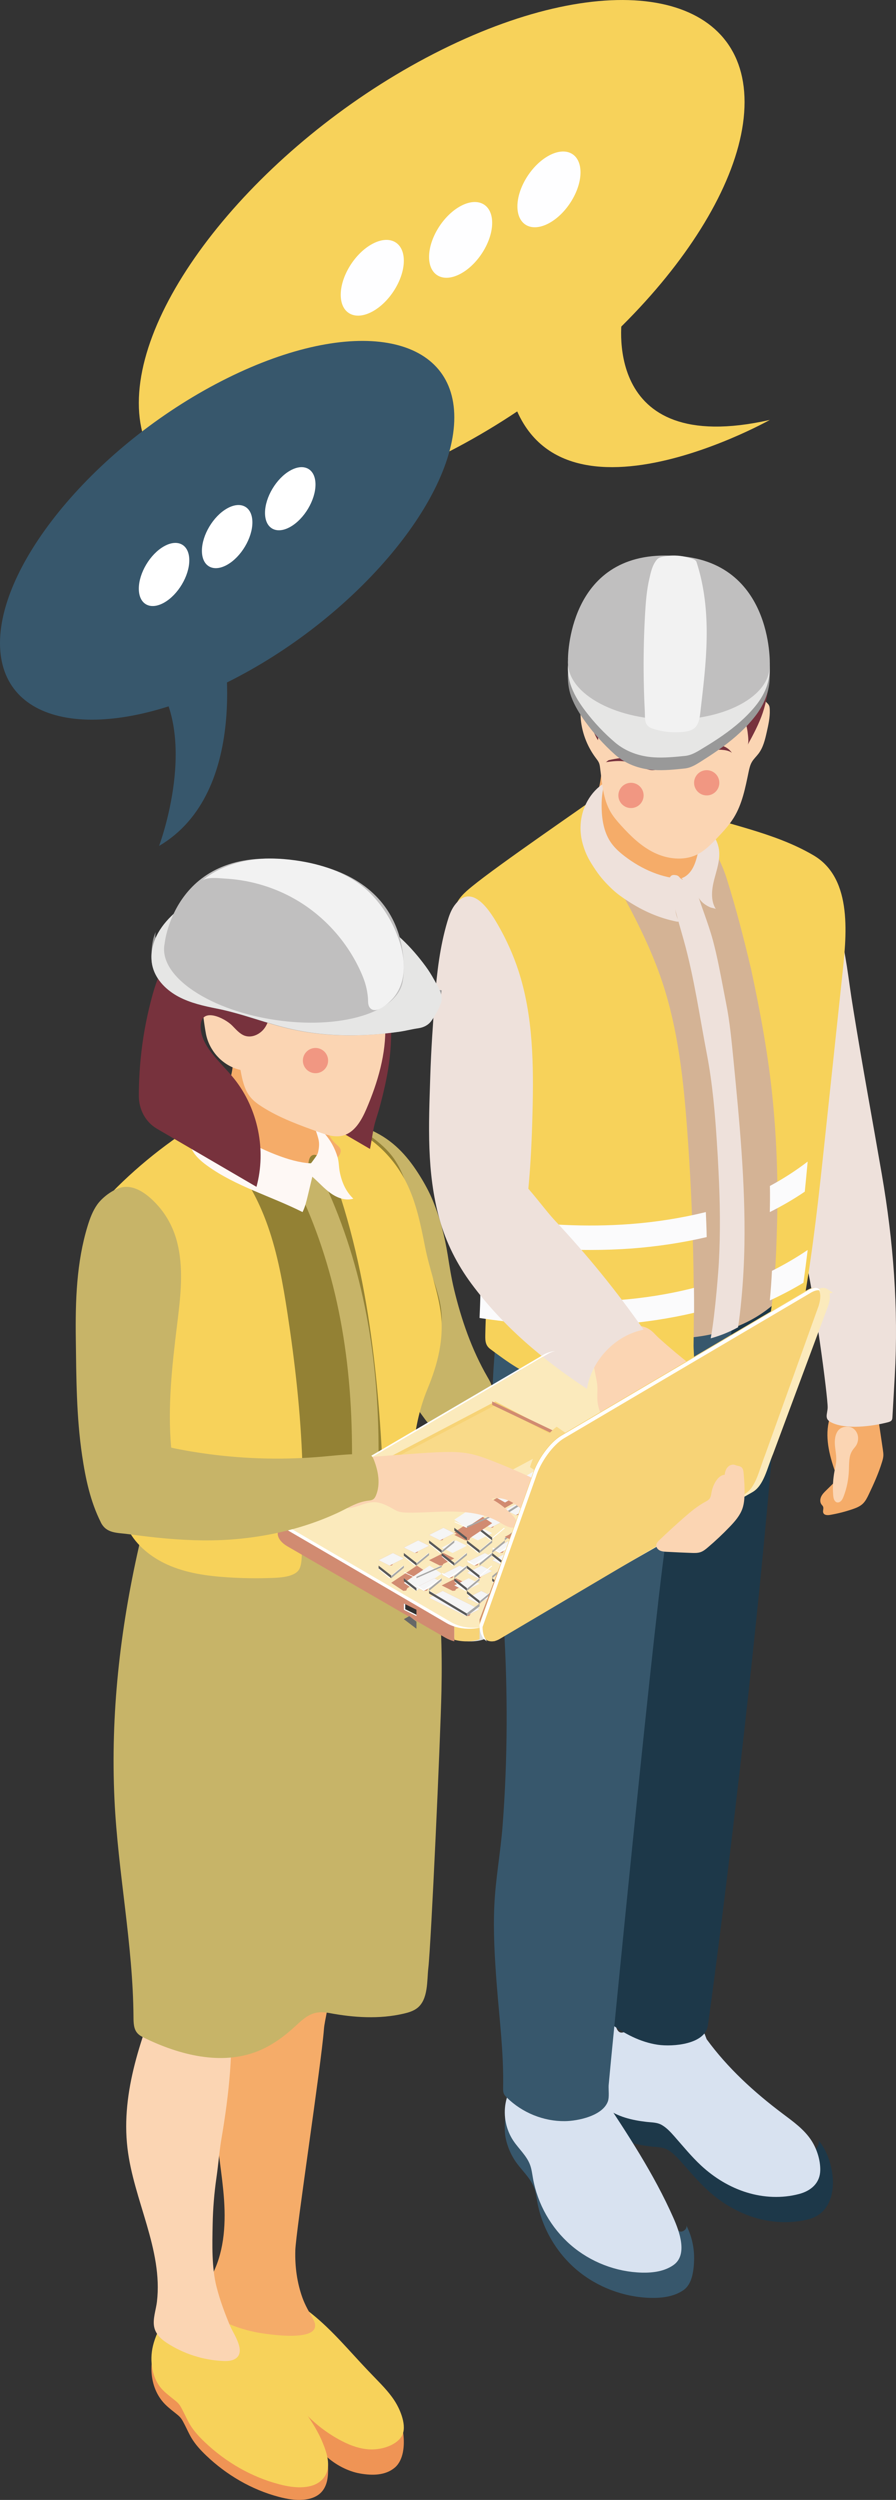 <?xml version="1.0" encoding="UTF-8"?>
<svg id="b" data-name="レイヤー_2" xmlns="http://www.w3.org/2000/svg" viewBox="0 0 71 198">
  <rect x="0" y="0" width="71" height="198" fill="#333333" stroke="none"/>
  <defs>
    <style>
      .d {
        fill: #f5ac69;
      }

      .e {
        fill: #938134;
      }

      .f {
        fill: #e6e6e5;
      }

      .g {
        fill: #f7d376;
      }

      .h {
        fill: #fbeabc;
      }

      .i {
        fill: #c7b468;
      }

      .j {
        fill: #fff;
      }

      .k {
        fill: #77323d;
      }

      .l {
        fill: #303030;
      }

      .m {
        fill: #dcdedd;
      }

      .n {
        fill: #f7d25a;
      }

      .o {
        fill: #fafafb;
      }

      .p {
        fill: #d4b395;
      }

      .q {
        fill: #d18b71;
      }

      .r {
        fill: #f2f2f2;
      }

      .s {
        fill: #c0bfbf;
      }

      .t {
        fill: #1d3849;
      }

      .u {
        fill: #eee1db;
      }

      .v {
        fill: #595959;
      }

      .w {
        fill: #666767;
      }

      .x {
        fill: #999;
      }

      .y {
        fill: #fefeff;
      }

      .z {
        fill: #fef8f5;
      }

      .aa {
        fill: #ef9455;
      }

      .ab {
        fill: #f5f5f5;
      }

      .ac {
        fill: #fbfbfc;
      }

      .ad {
        fill: #d8e2f0;
      }

      .ae {
        fill: #fbd5b3;
      }

      .af {
        fill: #a7a7a6;
      }

      .ag {
        fill: #37576c;
      }

      .ah {
        fill: #f9da89;
      }

      .ai {
        fill: #f19782;
      }
    </style>
  </defs>
  <g id="c" data-name="レイヤー_5">
    <g>
      <g>
        <path class="d" d="M69.961,114.834c.023.154.046.31.037.466-.009.165-.054.326-.102.484-.27.886-.651,1.729-1.047,2.561-.128.269-.262.543-.472.746-.232.224-.537.343-.837.445-.579.196-1.172.346-1.773.449-.199.034-.462.027-.532-.173-.053-.152.049-.332-.012-.481-.029-.07-.088-.12-.132-.18-.124-.171-.111-.418-.022-.612.089-.193.241-.345.39-.491.22-.216.44-.433.66-.649.086-.085.177-.178.196-.301.015-.098-.019-.196-.052-.289-.481-1.337-.9-2.786-.594-4.179.108-.493.305-.959.5-1.422.088.309.446.425.752.438.529.023,1.063-.117,1.521-.397.233-.143.502-.327.749-.213.121.056.205.176.263.301.122.26.113.517.123.797.009.25.06.499.096.746.096.651.193,1.303.289,1.955Z"/>
        <path class="u" d="M60,93.439c.581-4.065,1.008-8.158,1.004-12.26-.003-2.928-.227-5.89.323-8.789.268-1.415.624-2.666-.031-4.053-.05-.106-.091-.259.015-.317.042-.023.093-.021.141-.016.236.02.469.063.7.113.742.161,1.476.403,2.105.811,1.046.678,1.309,1.623,1.693,2.697.402,1.125.666,2.29.901,3.455.2.991.34,1.991.479,2.991.09.645.191,1.288.295,1.931.701,4.351,1.506,8.686,2.255,13.029.909,5.275,1.326,10.595,1.022,15.956-.062,1.084-.123,2.168-.185,3.253-.005.084-.011.172-.059.242-.066.097-.191.136-.308.167-1.207.313-3.383.617-4.538-.023-.504-.279-.241-.644-.228-1.143.022-.819-1.06-9.031-1.863-12.236-.439-1.753-.943-3.494-1.385-5.246-.8-.088-1.589-.271-2.335-.56Z"/>
        <g>
          <path class="t" d="M48.07,163.363c.116.002.228-.079.301-.174.083-.108.137-.238.228-.34.243-.273.51-.183.781-.077.312.123.406.112.761-.035.459-.19.952-.313,1.435-.428.829-.197,1.679-.358,2.528-.296.85.063,1.709.372,2.286.994l.163.422c1.707,2.293,3.868,4.224,6.176,5.925.261.192.525.382.782.58.168.129.479.504.684.541.337.06.881-.713.623-1.006,1.45,1.645,1.948,5.6-.74,6.297-1.393.361-2.886.293-4.263-.123-1.377-.416-2.64-1.173-3.702-2.136-.798-.723-1.484-1.558-2.205-2.357-.292-.323-.601-.651-.982-.873-.393-.229-.801-.208-1.245-.258-.904-.102-1.823-.277-2.641-.69-.526-.266-1.317-.727-1.621-1.257-.409-.714-.452-1.76-.401-2.557.03-.466.113-.929.248-1.377.077-.256.53-.941.495-1.166.026.162.099.346.26.383.017.004.033.006.05.006Z"/>
          <path class="ad" d="M47.708,161.721c.307-.654.683-1.249,1.066-1.721,0,.234.002.478.103.689.224.468.529.279.876.133.447-.189.927-.311,1.397-.425.807-.196,1.634-.356,2.461-.294.827.062,1.664.37,2.225.988l.159.419c1.662,2.279,3.765,4.198,6.012,5.888.843.634,1.729,1.26,2.301,2.152.426.665.702,1.534.691,2.328-.015,1.031-.74,1.642-1.679,1.89-1.356.359-2.809.292-4.15-.122-1.341-.413-2.57-1.165-3.604-2.122-.777-.719-1.445-1.548-2.147-2.341-.284-.321-.585-.647-.956-.867-.383-.228-.78-.207-1.212-.256-1.142-.132-2.315-.394-3.227-1.101-.256-.199-.491-.435-.643-.724-.694-1.318-.355-3.059.326-4.512Z"/>
        </g>
        <path class="t" d="M50.55,125.397c.604-5.178,1.208-10.356,1.812-15.534.26-2.23.454-4.729,1.459-6.77.862-1.751,2.445-2.104,4.126-2.736,1.451-.546,2.737-1.456,4.006-2.356.114,2.559.002,5.131-.128,7.687-.179,3.529-.448,7.052-.749,10.572-.342,4.011-.732,8.017-1.147,12.021-.416,4.014-.858,8.024-1.321,12.032-.408,3.537-.832,7.073-1.272,10.606-.322,2.583-.651,5.164-1,7.743-.079.582-.161,1.164-.241,1.747-.208,1.513-2.783,1.712-3.964,1.54-1.401-.204-2.695-.894-3.838-1.741-.096-.071-.196-.15-.234-.264-.16-.479.044-1.254.091-1.742.07-.718.986-14.25,1.082-16.625.1-2.48-.603-5.119.035-7.497.749-2.793.947-5.816,1.282-8.683Z"/>
        <g>
          <path class="ag" d="M54.957,179.636c-.072.667-.266,1.382-.802,1.75-.741.509-1.688.632-2.591.611-2.139-.051-4.253-.853-5.876-2.23-1.623-1.377-2.745-3.319-3.119-5.4-.065-.363-.109-.734-.24-1.08-.33-.872-1.102-1.48-1.586-2.26-.299-.482-.519-1.013-.648-1.564-.127-.541-.095-1.019-.08-1.559.029-1.021.335-2.034.879-2.903-.03.044.092.386.115.443.037.095.075.141.154.204.225.179.521.323.796.405.266.08.397.141.549.362.154.225.381.427.588.604.427.366.922.657,1.456.846.618.219,1.285.301,1.939.247.457-.038,1.413-.13,1.708-.532.376.557.752,1.113,1.125,1.672.933,1.396,1.848,2.804,2.699,4.25.425.722.833,1.453,1.22,2.195.146.281.298.836.574,1.012.253.16.7-.2.559-.474.44.85.651,1.812.624,2.765-.006.197-.016.414-.041.637Z"/>
          <path class="ad" d="M53.979,177.666c.077.684-.047,1.334-.615,1.732-.712.499-1.622.62-2.489.599-2.056-.05-4.086-.836-5.646-2.186-1.56-1.35-2.638-3.253-2.997-5.293-.063-.356-.105-.72-.231-1.059-.272-.731-.894-1.263-1.326-1.911-.576-.866-.799-1.962-.609-2.986.19-1.024.792-1.965,1.639-2.563.505.987,1.392,1.77,2.43,2.145.594.215,1.234.295,1.863.242.44-.037,1.358-.127,1.641-.522,2.086,3.151,4.183,6.32,5.715,9.779.239.539.544,1.3.625,2.022Z"/>
        </g>
        <path class="ag" d="M39.008,112.996c-.07-4.731.325-9.523,1.826-13.996,1.017,2.083,2.859,3.725,5.009,4.464,2.15.739,4.582.566,6.613-.47.92-.47,1.824-.688,2.611-1.399.826-.747,1.552-1.615,2.151-2.563.9,2.313.859,4.891.678,7.375-.225,3.08-.682,6.252-2.282,8.866-1.232,2.011-2.221,3.546-2.707,5.906-.763,3.705-4.661,43.574-4.679,43.996-.015.357.062.935-.061,1.266-.427,1.15-2.389,1.547-3.407,1.558-1.69.019-3.378-.666-4.6-1.867-.092-.09-.183-.186-.235-.306-.064-.146-.061-.313-.058-.473.057-2.721-.29-5.407-.5-8.118-.162-2.1-.292-4.208-.196-6.312.096-2.114.493-4.203.655-6.316.407-5.307.417-10.645.094-15.956-.316-5.203-.833-10.43-.91-15.655Z"/>
        <path class="p" d="M37.412,73.391c2.186,5.205,2.186,10.992,2.481,16.61.181,3.429.485,6.839.903,10.24.086.676.19,1.39.599,1.935.39.507.988.808,1.568,1.071,2.823,1.306,5.788,2.405,8.877,2.687,1.663.15,3.383.047,4.999-.366.817-.207,1.606-.489,2.357-.864.532-.263,1.036-.573,1.511-.921.779-.573,1.483-1.287,1.872-2.161.2-.47.314-.968.409-1.466.903-4.472,1.302-9.01,1.701-13.547.418-4.688.827-9.376,1.245-14.073.114-1.268.181-2.687-.646-3.664-.523-.62-1.312-.939-2.062-1.24-2.214-.874-4.457-1.7-6.634-2.649-1.986-.874-4.229-1.287-6.32-1.86-.276-.075-.561-.15-.846-.113-.285.047-.532.207-.779.357-3.64,2.302-7.223,4.688-10.758,7.159-.266.188-.532.385-.703.658-.399.667-.067,1.503.228,2.208Z"/>
        <path class="n" d="M59.517,76.758c.747,3.471,1.387,6.936,1.727,10.472.302,3.146.415,6.308.337,9.467-.075,3.059-.202,6.212-.866,9.207-.007.033-.01.075.02.09.017.009.037.004.056-0,1.317-.332,2.632-1.365,2.872-2.714.772-4.325,1.237-8.695,1.701-13.062.455-4.279.91-8.558,1.365-12.837.331-3.116.917-7.766-2.26-9.634-3.215-1.891-7.009-2.443-10.471-3.748,1.627,1.736,2.895,3.382,3.601,5.629.738,2.35,1.352,4.734,1.916,7.129Z"/>
        <path class="ac" d="M61,96c.959-.48,1.886-1.016,2.772-1.619.081-.791.154-1.581.228-2.381-.943.725-1.943,1.365-2.992,1.93.016.696.008,1.384-.008,2.07Z"/>
        <path class="ac" d="M61,103c.919-.424,1.809-.889,2.663-1.406.122-.858.234-1.726.338-2.594-.9.61-1.847,1.158-2.831,1.654-.037.775-.094,1.561-.169,2.346Z"/>
        <path class="u" d="M53.005,68.945c.079,1.896.673,3.716,1.18,5.536.83,2.982,1.25,6.012,1.835,9.042.437,2.287.638,4.621.786,6.956.052.762.096,1.534.131,2.306.122,2.401.157,4.802.026,7.203-.009.276-.28,4.078-.647,6.012.752-.21,1.477-.496,2.167-.877.114-.715.192-1.439.262-2.163.14-1.458.218-2.916.245-4.383.079-4.878-.393-9.738-.865-14.588-.157-1.553-.288-3.04-.594-4.564-.262-1.324-.498-2.677-.804-4.002-.079-.333-.157-.657-.245-.981-.402-1.467-1.005-2.868-1.424-4.326-.157-.572-.21-1.286-.62-1.706-.323-.333-1.119-.686-1.363-.086-.087.191-.079.41-.07.619Z"/>
        <path class="n" d="M38.569,101.926c-.01-1.604.013-3.208.04-4.812.054-3.204.127-6.411-.012-9.614-.058-1.343-.154-2.685-.303-4.021-.353-3.161-1.006-6.288-1.949-9.325-.205-.661-.451-1.529-.298-2.22.16-.723.797-1.268,1.341-1.713,2.123-1.74,8.945-6.393,10.061-7.22-.171.172-.236.912-.319,1.168-.141.432-.089.771-.01,1.228.092.531.197,1.064.331,1.586.299,1.159.899,2.075,1.472,3.113,1.361,2.465,2.658,4.984,3.551,7.664,1.264,3.795,1.691,7.815,1.985,11.806.239,3.238.395,6.483.469,9.729.037,1.623.054,3.247.05,4.871-.002.812-.009,1.624-.021,2.435-.006.4.185,1.917-.194,2.094-.021.009-.041.018-.062.026-3.61,1.456-7.701,1.677-11.445.618-1.705-.482-3.012-1.453-4.411-2.496-.434-.324-.395-.757-.387-1.247.02-1.23.111-2.444.111-3.67Z"/>
        <path class="ac" d="M39,98.398c2.697.398,5.287.602,7.779.602,1.11,0,2.2-.039,3.281-.117,2.035-.155,4.021-.456,5.939-.903-.01-.66-.039-1.32-.068-1.981-1.938.476-3.953.796-6.017.951-3.418.252-7.02.087-10.885-.515,0,.184-.01.359-.01.544-.01.476-.01.942-.019,1.417Z"/>
        <path class="ac" d="M38,104.387c2.705.412,5.304.613,7.797.613,1.097,0,2.176-.038,3.244-.115,2.041-.153,4.033-.46,5.959-.91,0-.661,0-1.313-.01-1.974-1.954.498-3.995.824-6.093.978-3.398.249-6.989.086-10.83-.518-.01.642-.039,1.284-.067,1.927Z"/>
        <path class="d" d="M55.631,66.368c.116.331.295.641.351.988.072.446-.075.911-.34,1.271-.265.36-.638.623-1.035.813-.132.063-.357.209-.5.218-.174.011-.249-.21-.39-.291-.062-.036-.134-.05-.204-.059-.082-.011-.167-.017-.244.011-.219.08-.216.323-.343.484-.114.144-.278.137-.448.154-.53.053-1.068.067-1.596-.013-.845-.129-1.643-.499-2.352-.99-.643-.446-1.215-1.007-1.668-1.656-.23-.329-.429-.682-.588-1.054-.121-.284-.379-.777-.224-1.085.058-.115.162-.197.244-.295.169-.203.224-.453.29-.704.062-.236.282-.387.409-.602.619-1.047.685-2.332.734-3.557.606,1.33,1.357,2.667,2.559,3.455.454.297.957.505,1.468.678.345.117.704.22,1.065.187.34-.031.658-.179.969-.325.426-.2,1.922-1.103,1.959-.031.011.317-.15.646-.211.952-.097.483-.069.986.094,1.452Z"/>
        <path class="u" d="M54.823,70.348c.174.206.333.426.475.657.171.277.321.463.594.646.132.088.272.164.418.224.068.028.385.077.415.125-.435-.676-.33-1.569-.127-2.352.203-.782.492-1.579.372-2.379-.068-.456-.29-.984-.64-1.291-.173-.152-.37-.265-.545-.426-.152-.14-.519-.364-.599-.552.38.921.293,1.98.022,2.941-.096.341-.216.679-.41.972-.194.294-.469.542-.8.646.301.232.577.497.823.789Z"/>
        <path class="u" d="M46.238,67.048c-.096-.303-.167-.612-.203-.904-.115-.93.057-1.89.523-2.716.324-.574.78-1.08,1.357-1.428-.206.67-.259,1.376-.238,2.074.029.952.209,1.934.774,2.716.282.39.649.717,1.035,1.014.675.52,1.42.961,2.22,1.282.398.16.809.289,1.23.382.084.019,1.054.168,1.066.127-.174.648-.425,1.283-.483,1.958-.011.129-.014.259-.008.389.017.357.103.71.291,1.016-.038.053-.12.047-.185.034-1.405-.282-2.653-.841-3.843-1.611-.44-.285-.871-.587-1.251-.944-.497-.467-.926-.937-1.306-1.501-.236-.349-.473-.711-.659-1.088-.122-.247-.231-.519-.319-.798Z"/>
        <path class="ae" d="M47.142,50.22c.554-.992,1.457-1.792,2.499-2.323,1.073-.547,2.287-.819,3.503-.883.84-.044,1.691.011,2.499.23,1.576.427,2.929,1.479,3.804,2.796.622.936.9,1.929.945,3.021.027.644.054,1.289.081,1.933.013.303.084.471.301.674.193.182.213.272.224.56.022.597-.112,1.187-.243,1.767-.134.593-.277,1.204-.65,1.696-.168.222-.38.414-.521.652-.146.246-.207.528-.265.805-.26,1.243-.499,2.521-1.173,3.615-.371.602-.863,1.127-1.356,1.644-.473.496-.965.998-1.595,1.296-1.041.491-2.321.335-3.355-.168-1.034-.503-1.864-1.314-2.623-2.151-.292-.322-.578-.652-.801-1.02-.643-1.064-.703-2.343-.865-3.561-.017-.13-.037-.262-.088-.383-.058-.137-.154-.256-.244-.376-.722-.96-1.149-2.118-1.214-3.297-.01-.169-.01-.345.063-.5.099-.209.369-.335.445-.546.061-.169-.037-.36-.056-.534-.062-.549-.064-1.117-.056-1.668.015-1.091.171-2.202.693-3.186.016-.03.032-.06.049-.09Z"/>
        <path class="k" d="M48.26,60.201c.311-.07.624-.126.939-.166.225-.029.453-.05.678-.021.242.031.475.119.707.206.419.158.839.316,1.259.474.072.027.171.094.156.181-.013.076-.09.107-.155.116-.321.047-.639-.087-.943-.219-.435-.189-.873-.379-1.332-.455-.519-.087-1.048-.025-1.568.051.098-.04.158-.143.26-.166Z"/>
        <path class="k" d="M54.007,59.859c.619-.129,1.188-.465,1.789-.68.753-.269,1.66-.318,2.204.449-.222-.179-.573-.226-.836-.243-.323-.02-.649.018-.961.115-.284.088-.555.224-.836.324-.375.134-.77.205-1.161.165-.052-.005-.106-.014-.149-.047-.043-.034-.07-.027-.049-.083Z"/>
        <path class="ai" d="M49.004,63.083c.046.55.53.959,1.08.913s.959-.53.913-1.08c-.046-.55-.53-.959-1.08-.913-.55.046-.959.53-.913,1.08Z"/>
        <path class="ai" d="M55.004,62.083c.046.55.529.959,1.08.913.55-.046.959-.529.913-1.08s-.53-.959-1.08-.913c-.55.046-.959.529-.913,1.08Z"/>
        <path class="k" d="M53.143,46.306c1.074-.381,2.108-.39,3.199-.115.903.228,1.793.591,2.503,1.21,1.137.992,1.732,2.317,1.948,3.821.116.811.267,1.64.181,2.462-.098.932-.228,1.87-.528,2.758-.3.888-.754,1.739-1.203,2.559.109-.199.033-.712.009-.929-.085-.781-.363-1.537-1.013-2-.315-.224-.961-.436-1.213.028-.087.16-.045.362.034.526.079.164.193.31.256.481.165.45-.075.977-.456,1.256-.38.279-.865.355-1.332.369-1.462.042-2.933-.474-4.067-1.427-.648-.545-1.193-1.232-1.918-1.676-.454-.278-.643-.265-1.028.11-.312.305-.546.688-.712,1.095-.233.569-.339,1.183-.423,1.794-.432-.706-.683-1.627-.9-2.428-.53-1.954-.706-3.994-.093-5.957.372-1.191,1.054-2.299,2.029-3.044.975-.745,2.254-1.099,3.438-.823.241.056.485.138.731.109.162-.019.314-.086.468-.144.03-.011.06-.022.09-.033Z"/>
        <g>
          <path class="x" d="M57.452,53.314c-.584.45-1.178.884-1.782,1.304-.369.256-.745.509-1.157.68-.83.347-1.749.345-2.641.315-1.194-.04-2.412-.126-3.519-.601-.714-.377-1.346-.802-1.88-1.443-.265-.318-.498-.67-.672-1.053-.169-.372-.226-.789-.353-1.182-.48,1.176-.626,2.637-.183,3.844.266.726.678,1.383,1.127,2.0.679.933,1.451,1.789,2.299,2.551.876.786,1.969,1.179,3.113,1.254.817.053,1.635-.032,2.45-.117.565-.059,1.029-.392,1.503-.692.504-.319,1.003-.65,1.486-1.004.959-.703,1.864-1.501,2.607-2.457.63-.811,1.084-1.806,1.135-2.866.023-.468.025-.945-.019-1.412-.047-.498-.159-.996-.384-1.436-.037.174-.164.31-.293.425-.097.087-.201.168-.283.271-.073.092-.113.205-.192.292-.15.165-.364.222-.569.266-.648.139-1.267.656-1.791,1.06Z"/>
          <path class="f" d="M57.472,52.677c-.583.429-1.177.843-1.78,1.242-.369.244-.745.485-1.156.648-.829.33-1.748.329-2.639.301-1.193-.038-2.41-.12-3.516-.573-1.274-.521-2.663-1.894-2.832-3.316-.193.419-.387.842-.482,1.293-.152.726-.038,1.49.228,2.182.266.692.677,1.317,1.126,1.905.678.888,1.449,1.705,2.297,2.43.875.749,1.967,1.123,3.11,1.194.816.051,1.634-.03,2.448-.112.564-.056,1.028-.373,1.501-.659.504-.304,1.002-.619,1.484-.957.958-.669,1.862-1.43,2.604-2.341.862-1.058,1.269-2.221,1.094-3.598-.103-.809-.381-1.588-.743-2.318.171.344-.097.849-.227,1.158-.148.351-.373.437-.729.51-.648.133-1.265.625-1.789,1.01Z"/>
          <path class="s" d="M45.009,52.241l-.003-0s-.087-8.523,8.096-8.234h.003c.001 0.0.002 0.0.003 0h0c8.185.11,7.891,8.624,7.891,8.624h-.005c.044,1.175-.756,2.343-2.398,3.202-3.156,1.651-8.221,1.536-11.312-.256-1.621-.94-2.376-2.155-2.274-3.336Z"/>
          <path class="r" d="M53.726,44.012c.278.022.555.074.823.155.186.056.571.125.642.342.637,1.94.844,4.02.804,6.076-.028,1.9-.267,3.816-.483,5.7-.057.496-.11,1.127-.544,1.43-.23.161-.51.215-.783.247-.834.096-1.686.007-2.487-.26-.683-.228-.573-.772-.604-1.392-.055-1.072-.086-2.146-.092-3.22-.009-1.513.031-3.027.119-4.537.053-.908.127-1.819.33-2.704.127-.551.239-1.093.601-1.526.175-.209.496-.235.746-.275.303-.048.611-.06.928-.036Z"/>
        </g>
        <path class="ae" d="M67.335,115.421c-.065.348-.053.707-.069,1.062-.03.691-.165,1.377-.407,2.011-.053.138-.113.278-.21.379-.097.102-.24.159-.364.106-.064-.027-.117-.081-.156-.145-.079-.131-.099-.296-.11-.455-.045-.619-.009-1.245.106-1.852.054-.281.124-.559.139-.846.023-.443-.088-.881-.11-1.324s.074-.942.396-1.187c.142-.108.314-.155.484-.168.155-.012.313.004.457.068.238.107.425.352.486.636.065.304-.019.653-.207.878-.216.258-.368.47-.436.835Z"/>
      </g>
      <g>
        <g>
          <path class="aa" d="M29.214,189.218c.187.217.375.434.564.651.329.378.659.756.962,1.16.114.151.216.321.414.225.176-.086.26-.322.167-.507.319.636.555,1.325.64,2.041.105.885.027,2.052-.675,2.65-.748.638-1.806.635-2.75.469-.978-.172-1.967-.7-2.717-1.39-.342-.314-.665-.715-.983-1.067-.346-.383-.667-.795-.918-1.257-.349-.642-.558-1.372-.975-1.972-.492-.709-1.236-.575-1.919-.961-.666-.376-1.05-1.209-1.022-2.015.028-.805.427-1.565.99-2.1.795-.756,1.927-1.087,2.971-.87.158.033.454.22.605.193.103-.019.415-.337.31-.468,1.416,1.767,2.861,3.507,4.336,5.218Z"/>
          <path class="n" d="M20.788,182.015c.699-.013,1.552-.07,2.209.181.636.243,1.189.646,1.711,1.065,1.653,1.326,3.007,2.979,4.46,4.5.195.203.39.406.586.609.615.636,1.242,1.277,1.672,2.041.377.669.877,1.932.337,2.647-.525.696-1.655.987-2.499.938-.872-.05-1.7-.389-2.456-.811-1.497-.834-2.785-2.015-3.725-3.414-.261-.388-.498-.797-.829-1.132-.366-.371-.785-.478-1.255-.665-.515-.205-1.041-.39-1.557-.595-.462-.184-.919-.395-1.307-.698-.465-.363-.821-.855-1.013-1.4-.084-.239-.138-.491-.116-.742.034-.382.24-.729.466-1.045.254-.356.545-.697.916-.941.689-.453,1.568-.521,2.401-.537Z"/>
        </g>
        <path class="d" d="M23.401,178.249c-.035,1.267.135,2.552.568,3.748.218.602.531,1.126.841,1.682,1.1,1.973-3.74,1.191-4.498,1.043-1.32-.258-2.606-.742-3.7-1.514-.525-.371-.712-.869-.564-1.491.116-.486.41-.909.655-1.346,1.026-1.834,1.194-4.018,1.054-6.106-.14-2.089-.566-4.154-.641-6.246-.13-3.62.792-7.198,1.93-10.643.688.943,2.093,1.3,3.16.803.475-.221.867-.58,1.311-.857.811-.506,2.148-.5,2.428.608.2.793-.215,1.974-.276,2.781-.211,2.795-2.227,16.029-2.269,17.537Z"/>
        <path class="aa" d="M25.03,193.553c.101.183.163.265.339.083.091-.094.184-.288.123-.422.316.695.487,1.455.506,2.218.017.696-.047,1.462-.561,1.983-.357.362-.874.524-1.38.569-.657.059-1.318-.058-1.957-.226-2.16-.569-4.151-1.735-5.768-3.282-.435-.416-.847-.863-1.157-1.38-.205-.341-.361-.71-.545-1.062-.186-.358-.265-.533-.566-.778-.331-.269-.685-.531-.985-.834-1.321-1.336-1.389-3.607-.423-5.171-.059.096.051.404.093.497.073.164.09.205.228.104.112-.082.201-.289.288-.399.125-.158.258-.309.399-.453-.086.089.173.434.257.463.133.046.337-.074.475-.101.481-.095.985-.028,1.46.068.517.105,1.026.251,1.52.438.291.11.847.492,1.09.107.096-.153.088-.352.031-.523,2.039,1.603,3.55,3.77,5.065,5.88.516.719,1.041,1.444,1.471,2.221Z"/>
        <path class="n" d="M14.924,182.071c.216.441.292.948.473,1.405.131.332.235.73.63.833.428.112.851.226,1.266.382.297.112.864.5,1.111.109.098-.155.09-.357.031-.531,2.079,1.626,3.619,3.825,5.163,5.966.526.73,1.061,1.465,1.499,2.253.163.293.312.593.442.903.397.945.809,2.172-.027,3.016-.364.368-.891.532-1.407.578-.67.059-1.344-.059-1.995-.23-2.202-.577-4.231-1.76-5.88-3.33-.443-.422-.863-.876-1.18-1.4-.209-.346-.368-.72-.555-1.078-.19-.363-.27-.541-.577-.79-.337-.273-.698-.538-1.004-.847-.884-.89-1.077-2.335-.794-3.513.172-.713.495-1.38.864-2.014.431-.741.979-1.487,1.787-1.77.033-.012.07-.022.102-.006.024.013.038.038.05.063Z"/>
        <path class="ae" d="M17.265,171.592c-.034.291-.07.582-.112.873-.177,1.223-.278,2.458-.302,3.694-.031,1.606-.086,3.437.314,4.988.272,1.057.651,2.081,1.076,3.083.277.653,1.302,2.056.386,2.601-.284.169-.631.178-.959.163-1.569-.069-3.118-.567-4.445-1.43-.468-.304-.895-.699-1.009-1.281-.121-.616.148-1.354.222-1.977.487-4.133-1.851-8.045-2.336-12.178-.529-4.5,1.157-8.928,2.811-13.13-.131.333.394,1.242.553,1.523.267.472.609.898,1.004,1.263.573.529,1.87,1.458,2.686,1.349.853-.114,1.091-2.383,1.008-3.125.028.247.051.495.072.743.298,3.55-.086,7.117-.681,10.614-.128.739-.201,1.48-.288,2.225Z"/>
        <path class="i" d="M9.071,142.528c-.317-6.743.437-13.406,1.925-19.983.693-3.065,1.553-6.141,3.181-8.84.162-.269.342-.544.614-.706-.144.086.553,1.536.676,1.687.258.318.674.537.991.797.997.818,2.139,1.374,3.427,1.576,1.743.272,3.551-.08,5.15-.817,1.89-.871,3.876-2.311,5.845-1.629l.996.504c2.735,5.816,3.241,12.409,3.105,18.82-.082,3.885-.826,20.113-1.041,21.944-.115.977.009,2.474-.88,3.164-.304.235-.684.35-1.06.437-1.933.452-3.962.32-5.913-.047-1.228-.231-1.791.212-2.632.995-.898.836-1.902,1.583-3.055,2.039-2.869,1.133-6.16.296-8.934-1.05-.21-.102-.425-.211-.579-.386-.295-.333-.306-.818-.309-1.26-.036-5.772-1.236-11.479-1.507-17.245Z"/>
        <path class="i" d="M27.48,89.631c-.013-.013-.026-.026-.039-.04-.613-.613-1.558-1.404-2.441-1.591,1.668.354,3.287.929,4.8,1.704,1.553.796,2.597,2.019,3.489,3.457.38.613.725,1.247,1,1.912.575,1.389.952,2.849,1.189,4.328.145.908.286,1.818.501,2.713.58,2.411,1.398,4.784,2.648,6.946.148.256.304.516.355.805.066.377-.056.763-.234,1.103-.763,1.461-2.591,2.241-4.245,1.981-.144-.023-.29-.053-.417-.125-.164-.093-.282-.247-.393-.397-1.887-2.537-3.511-5.263-4.838-8.12-.051-.109-.102-.223-.103-.343-.002-.165.09-.316.173-.459.902-1.55,1.162-3.39,1.098-5.173-.058-1.609-.38-3.19-.64-4.775-.081-.492-.021-1.054-.181-1.525-.174-.513-.527-.913-.859-1.332-.286-.361-.537-.736-.863-1.071Z"/>
        <path class="d" d="M46.032,120.844c-.106-.636.058-1.3.385-1.856.327-.556.809-1.011,1.345-1.373.332.594,1.075.859,1.757.826.682-.032,1.325-.305,1.959-.555.684-.27,1.385-.52,2.116-.602.741-.083,1.495.009,2.234-.088.491-.064.975-.21,1.47-.195.291.009.636.127.694.411.045.222-.113.433-.289.577-.416.341-.959.483-1.427.749-.675.384-1.188,1.04-1.397,1.786-.068.242-.105.494-.203.725-.232.543-.702.576-1.221.641-.61.076-1.224.112-1.839.109-1.223-.006-2.446-.168-3.629-.482-.667-.177-1.322-.402-1.956-.674Z"/>
        <path class="i" d="M44.25,115.395c1.73,1.602,3.586,3.124,5.75,4.016-.588.316-1.003.916-1.186,1.57-.183.654-.151,1.357.002,2.019-1.53-.614-3.059-1.227-4.589-1.841-1.753-.703-3.51-1.408-5.167-2.323-1.657-.915-3.219-2.05-4.45-3.509-.179-.212-.353-.435-.462-.692-.163-.384-.171-.82-.12-1.236.172-1.415,1.072-2.767,2.38-3.252,1.149-.427,2.039.141,2.923.833,1.106.865,2.15,1.796,3.172,2.764.582.551,1.16,1.107,1.748,1.652Z"/>
        <path class="e" d="M9.02,98.646c2.273,2.908,2.329,6.89,2.292,10.564-.028,2.272-.057,4.553-.075,6.825-.009.383-.009.785.207,1.103.16.243.434.402.698.542,4.149,2.234,9.138,2.889,13.73,1.814.556-.131,1.103-.29,1.641-.467v-.009c.698-.234,1.386-.524,2.027-.879.802-.421,1.556-.944,2.226-1.561.217-.196.434-.411.538-.682.132-.346.075-.729.038-1.094-.226-2.216.207-4.497,1.235-6.479.453-.869,1.009-1.692,1.264-2.627.528-1.954-.368-3.908-.981-5.731-.783-2.375-1.018-4.927-2.084-7.217-.151-.337-.339-.654-.547-.963-.481-.692-1.122-1.253-1.801-1.748-.688-.505-1.32-.748-2.075-1.094-2.197-1-4.376-2.066-6.667-2.814-.877-.29-1.386-.056-2.131.402-.745.458-1.405,1.019-2.075,1.571-2.584,2.104-5.337,4.048-7.601,6.488-.339.365-.679.757-.811,1.243-.273,1.056.33,2.029.952,2.814Z"/>
        <path class="i" d="M27.839,120c.729-.234,1.449-.525,2.119-.881.03-1.818.059-3.645.03-5.473-.168-8.265-1.833-15.34-5.105-21.647l-1.882.89c3.134,6.025,4.731,12.829,4.879,20.794.039,2.09.01,4.226-.039,6.316Z"/>
        <path class="n" d="M30.545,122c.469-.155.944-.314,1.356-.595.935-.638.784-1.399.75-2.426-.034-1.022-.039-2.046.014-3.068.104-2.018.437-4.041,1.21-5.904.814-1.963,1.352-4.026,1.031-6.188-.255-1.716-.886-3.35-1.219-5.045-.346-1.757-.7-3.541-1.497-5.13-.581-1.16-1.392-2.193-2.367-3.015-1.417-1.195-3.134-1.921-4.823-2.63.259,1.003.28,2.097.608,3.066.347,1.026.805,2.019,1.152,3.05.728,2.166,1.311,4.384,1.778,6.626.938,4.498,1.412,9.087,1.686,13.677.077,1.294.138,2.59.189,3.886.048,1.234-.009,2.468.132,3.695Z"/>
        <path class="n" d="M10.645,113.505c-.096-3.364-.305-6.758-1.223-10.014-.378-1.339-.856-2.651-1.156-4.011-.146-.66-.253-1.334-.266-2.01-.006-.295.076-.44.15-.706.098-.353.02-.739.078-1.099.109-.666.6-1.198,1.082-1.672,2.388-2.352,5.104-4.375,8.045-5.993-.358.197-1.068.856-1.008,1.271.053.368.467.816.681,1.103.451.603.971,1.142,1.451,1.719.647.779,1.199,1.63,1.669,2.525.42.8.775,1.635,1.074,2.485.786,2.234,1.2,4.578,1.558,6.918.599,3.923,1.045,7.874,1.179,11.842.067,1.98.056,3.962-.054,5.94-.036.644.127,1.944-.202,2.498-.367.618-1.585.656-2.201.677-1.156.041-2.314.024-3.468-.051-1.631-.106-3.282-.334-4.771-1.006-1.266-.571-2.458-1.511-3.1-2.761-.42-.818.072-1.009.485-1.673.533-.859.31-1.664.108-2.549-.246-1.081-.08-2.329-.111-3.433Z"/>
        <path class="k" d="M21.431,86.404l7.888,4.596c.007.004.25-1.425.274-1.555.106-.573.325-1.141.477-1.704.314-1.161.592-2.334.756-3.527.362-2.635.156-5.348-.599-7.897-.285-.964-.666-1.932-1.363-2.65-1.081-1.114-2.714-1.43-4.245-1.623-.845-.107-1.747-.067-2.285.69-.604.849-.96,2.056-1.24,3.051-.409,1.476-.711,2.982-.888,4.509-.136,1.157-.205,2.328-.207,3.518.001,1.065.519,2.062,1.431,2.593Z"/>
        <path class="d" d="M26.649,90.637c.116.102.245.201.309.337.11.236-.015.48-.181.661-.141.154-.368.391-.583.453-.535.155-.847-.762-1.394-.606-.122.035-.212.135-.263.245s-.068.23-.091.347c-.03.155-.072.307-.123.457-.15.437-.778.399-1.185.435-.546.048-1.097.045-1.643-.007-1.695-.162-3.317-.775-4.76-1.623-.812-.477-1.638-1.132-1.736-2.024,1.872-.818,3.093-2.655,3.402-4.564.201-1.24.06-2.515.305-3.748.381.46.637.997.953,1.499,1.085,1.722,2.922,3.014,4.992,3.512.082.02.166.039.238.081.093.056.157.145.213.234.424.669.575,1.404.624,2.169.051.809.271,1.567.923,2.141Z"/>
        <path class="z" d="M16.874,86.978c-.05.68.207,1.363.643,1.897.432.529,1.024.913,1.621,1.259.982.57,2.01,1.067,3.083,1.454.892.322,1.827.569,2.778.561-.202.845-.403,1.69-.605,2.534-.107.448-.215.901-.419,1.316-2.5-1.258-5.28-2.034-7.541-3.663-.582-.419-1.148-.928-1.351-1.602-.167-.555-.065-1.154.116-1.704.18-.551.438-1.077.591-1.635.107-.391.165-.802.364-1.157.195-.347.509-.607.853-.81.256-.151.68-.426.981-.427-.009.261-.457.541-.618.736-.291.351-.465.793-.498,1.242Z"/>
        <path class="z" d="M24.819,89c.099.064.188.494.23.614.072.206.138.415.189.628.079.329.045.648-.024.978-.051.244-.211.424-.351.622-.131.185-.272.362-.42.531-.081.092-.326.451-.442.465.336-.039.526.167.768.379.488.425.921.924,1.445,1.296.525.371,1.18.607,1.786.425-.595-.565-.917-1.302-1.078-2.121-.075-.381-.062-.786-.169-1.154-.106-.366-.254-.717-.438-1.045-.369-.656-.884-1.219-1.497-1.617Z"/>
        <path class="ae" d="M19.056,84.742c-.002-.009-.144-.035-.159-.04-1.333-.367-2.343-1.531-2.584-2.856-.291-1.599-.411-3.319-.221-4.934.172-1.463.693-2.93,1.725-3.999,1.354-1.404,3.428-1.955,5.397-1.911.939.021,1.881.164,2.76.491.093.035.185.071.276.11,1.305.554,2.404,1.522,3.178,2.686.902,1.354,1.14,2.859,1.474,4.414.088.411.173.858-.011,1.237-.082.17-.214.314-.288.488-.098.232-.082.494-.074.745.077,2.288-.589,4.544-1.492,6.654-.395.923-.968,1.934-1.967,2.137-.602.122-1.216-.088-1.793-.295-1.56-.56-3.135-1.127-4.525-2.018-.324-.208-.641-.436-.888-.73-.507-.603-.666-1.409-.807-2.179Z"/>
        <path class="k" d="M24.259,80.7c.35-.269.708-.536,1.091-.642.355-.099.72-.056,1.077.019.309.065.615.154.922.244.192.056.384.112.577.168.054.016.096.122.062.19s-.091.097-.144.117c-.595.22-1.206-.151-1.813-.253-.685-.114-1.375.12-2.03.457.102-.06.161-.225.259-.3Z"/>
        <path class="k" d="M30.984,79.124c.029.076.018.167-.027.233-.032.047-.079.079-.125.111-.187.129-.374.257-.562.386-.082.056-.165.113-.257.147-.039-.101.015-.215.073-.305.111-.173.732-1.005.898-.571Z"/>
        <path class="ai" d="M24.003,84.079c.044.551.526.961,1.076.918.551-.044.961-.526.918-1.076-.044-.551-.526-.961-1.076-.918-.551.044-.961.526-.918,1.076Z"/>
        <path class="k" d="M12.432,89.396l7.891,4.604c.793-2.907.12-6.189-1.754-8.543-.586-.73-1.26-1.366-1.827-2.097-.473-.622-.879-1.365-.839-2.14.065-1.492,1.903-.584,2.488.001.308.306.601.671,1.011.814.615.206,1.313-.173,1.645-.729.341-.566.387-1.255.35-1.909-.043-.866-.228-1.731-.544-2.548,2.214,1.508,5.043,2.015,7.678,1.533.687-.128,1.396-.334,1.915-.816,1.046-.975.405-2.077-.2-3.066-2.159-3.54-6.84-5.283-10.754-4.165-2.336.664-4.344,2.307-5.596,4.389-.801,1.324-1.381,2.544-1.799,4.033-.409,1.478-.711,2.988-.888,4.517-.137,1.159-.205,2.333-.207,3.511 0.0.004 0.0.009 0.0.013.001,1.067.519,2.065,1.432,2.598Z"/>
        <g>
          <path class="m" d="M22,120.613l.006.5c.04.339.301.691.776.971l12.727,7.457c.221.131.47.235.736.307.74.217,1.583.203,2.203-.05.089-.036.177-.077.257-.122l20.737-12.197c.372-.217.554-.51.554-.813h.004l-.013-.812-.421.316c-.102-.09-.217-.172-.35-.253l-12.727-7.457c-.949-.555-2.38-.618-3.201-.135l-13.804,8.116-6.933,4.076c-.013.009-.027.018-.04.027l-.511.068Z"/>
          <path class="q" d="M22,120.83l.009.7c.039.328.296.67.762.941l12.506,7.231c.218.127.462.227.723.298v-13s-6.643,0-6.643,0l-6.813,3.953c-.013.009-.026.018-.039.026l-.505-.149Z"/>
          <g>
            <polygon class="l" points="32 127.506 33 128 33 127.494 32 127 32 127.506"/>
            <polygon class="o" points="32.112 127.453 32.112 127.055 32 127 32 127.506 33 128 33 127.892 32.112 127.453"/>
            <polygon class="w" points="32 128.24 32.43 128 33 128.437 33 129 32 128.24"/>
          </g>
          <path class="g" d="M38,128v1.83c-.562.214-1.326.223-2,.042v-1.872h2Z"/>
          <path class="h" d="M59.446,116.66l-20.739,12.02c-.82.475-2.252.415-3.197-.134l-9.173-5.299-3.555-2.054c-.314-.183-.534-.395-.661-.617-.252-.444-.116-.918.432-1.236l20.739-12.02c.82-.475,2.251-.415,3.197.134l12.728,7.35c.057.034.111.067.162.103.794.544.838,1.305.067,1.752Z"/>
          <path class="ae" d="M54.828,108.174c.201.158.408.318.549.528.211.313.256.699.314,1.068.1.631.312,1.157.692,1.684.176.243.372.475.497.746.125.27.172.593.04.86-.132.267-.481.442-.76.32-.262-.114-.429-.448-.715-.427.052.447.212,1.696-.248,1.984-.238.149-.555.007-.777-.165-.4-.311-.713-.724-.898-1.187-.265-.128-.579.026-.822.189-.244.163-.523.349-.811.279-.187.368-.546.674-.968.713-.425.039-.823-.189-1.171-.427-.606-.413-1.174-.889-1.614-1.466-.44-.577-.748-1.262-.797-1.978-.027-.393.024-.788-.01-1.18-.017-.195-.055-.388-.092-.58-.034-.174-.068-.347-.102-.521-.133-.681-.257-1.428.092-2.033.144-.25.36-.455.59-.634.625-.485,1.384-.806,2.177-.919.5-.071,1.006-.024,1.44.242.304.186.523.479.785.714.842.759,1.715,1.487,2.609,2.187Z"/>
          <path class="u" d="M34.464,79.028c.16-2.029.403-4.063.977-6.012.136-.463.295-.928.579-1.314,1.408-1.914,2.887.566,3.545,1.738.609,1.084,1.119,2.226,1.507,3.41,1.189,3.623,1.219,7.524,1.123,11.344-.05,1.988-.137,3.975-.328,5.954.819.946,1.537,1.916,2.104,2.519,2.542,2.706,4.893,5.598,7.029,8.646-2.237.442-4.109,2.396-4.489,4.687-3.486-2.298-6.647-4.942-9.162-8.335-1.131-1.527-2.004-3.251-2.519-5.094-1.037-3.71-.857-7.479-.736-11.289.066-2.088.206-4.173.37-6.255Z"/>
          <path class="j" d="M22.548,119.327l20.539-12.042c.255-.149.572-.24.913-.285-.2.053-.389.12-.551.214l-20.539,12.042c-.542.318-.677.794-.428,1.238.125.222.344.434.654.618l3.52,2.057,9.084,5.309c.643.378,1.509.518,2.253.419-.809.213-1.865.093-2.616-.349l-9.085-5.309-3.52-2.057c-.311-.183-.529-.395-.654-.618-.249-.445-.115-.92.428-1.238Z"/>
          <g>
            <g>
              <g>
                <polygon class="q" points="43.139 118 44 118.43 43.134 118.863 43.134 118.863 43.065 118.984 42.862 119 42 118.57 43.139 118"/>
                <g>
                  <polygon class="ab" points="42.862 119 44 118.43 43.138 118 42 118.57 42.862 119"/>
                  <polygon class="j" points="42.862 119.91 43.946 119 44 119.045 42.862 120 42 119.279 42.054 119.234 42.862 119.91"/>
                  <polygon class="v" points="42 119 42 119.219 43 120 43 119.781 42 119"/>
                  <polygon class="af" points="44 119 44 119.174 43 120 43 119.826 44 119"/>
                </g>
              </g>
              <g>
                <g>
                  <polygon class="q" points="35.138 123 36 123.43 35.134 123.863 35.134 123.863 35.065 123.984 34.862 124 34 123.57 35.138 123"/>
                  <g>
                    <polygon class="ab" points="35.862 123 37 122.43 36.138 122 35 122.57 35.862 123"/>
                    <polygon class="j" points="35.862 123.91 36.946 123 37 123.045 35.862 124 35 123.279 35.054 123.234 35.862 123.91"/>
                    <polygon class="v" points="35 123 35 123.219 36 124 36 123.781 35 123"/>
                    <polygon class="af" points="37 123 37 123.175 36 124 36 123.826 37 123"/>
                  </g>
                </g>
                <g>
                  <polygon class="q" points="37.139 121 38 121.43 37.134 121.863 37.134 121.863 37.065 121.984 36.862 122 36 121.57 37.139 121"/>
                  <g>
                    <polygon class="ab" points="37.862 122 39 121.43 38.138 121 37 121.57 37.862 122"/>
                    <polygon class="j" points="37.862 122.91 38.946 122 39 122.045 37.862 123 37 122.279 37.054 122.233 37.862 122.91"/>
                    <polygon class="v" points="37 122 37 122.219 38 123 38 122.781 37 122"/>
                    <polygon class="af" points="39 122 39 122.174 38 123 38 122.825 39 122"/>
                  </g>
                </g>
                <g>
                  <polygon class="q" points="39.138 120 40 120.43 39.135 120.864 39.135 120.864 39.065 120.984 38.862 121 38 120.57 39.138 120"/>
                  <g>
                    <polygon class="ab" points="38.862 121 40 120.43 39.138 120 38 120.57 38.862 121"/>
                    <polygon class="j" points="38.862 121.91 39.946 121 40 121.045 38.862 122 38 121.279 38.054 121.234 38.862 121.91"/>
                    <polygon class="v" points="38 121 38 121.219 39 122 39 121.782 38 121"/>
                    <polygon class="af" points="41 121 41 121.175 40 122 40 121.826 41 121"/>
                  </g>
                </g>
                <g>
                  <polygon class="q" points="41.138 119 42 119.43 41.134 119.863 41.134 119.863 41.065 119.984 40.862 120 40 119.57 41.138 119"/>
                  <g>
                    <polygon class="ab" points="40.862 120 42 119.43 41.138 119 40 119.57 40.862 120"/>
                    <polygon class="j" points="40.862 120.91 41.946 120 42 120.045 40.862 121 40 120.279 40.054 120.233 40.862 120.91"/>
                    <polygon class="v" points="40 120 40 120.219 41 121 41 120.781 40 120"/>
                    <polygon class="af" points="42 120 42 120.175 41 121 41 120.826 42 120"/>
                  </g>
                </g>
                <g>
                  <polygon class="q" points="45.138 117 46 117.43 45.135 117.863 45.135 117.863 45.065 117.984 44.862 118 44 117.57 45.138 117"/>
                  <g>
                    <polygon class="ab" points="44.862 118 46 117.43 45.138 117 44 117.57 44.862 118"/>
                    <polygon class="j" points="44.862 117.91 45.946 117 46 117.045 44.862 118 44 117.279 44.054 117.234 44.862 117.91"/>
                    <polygon class="v" points="44 118 44 118.219 45 119 45 118.781 44 118"/>
                    <polygon class="af" points="46 117 46 117.175 45 118 45 117.826 46 117"/>
                  </g>
                </g>
                <g>
                  <polygon class="q" points="47.138 116 48 116.43 47.134 116.864 47.134 116.864 47.064 116.984 46.861 117 46 116.57 47.138 116"/>
                  <g>
                    <polygon class="ab" points="46.862 117 48 116.43 47.138 116 46 116.57 46.862 117"/>
                    <polygon class="j" points="46.861 116.91 47.946 116 48 116.045 46.861 117 46 116.279 46.054 116.234 46.861 116.91"/>
                    <polygon class="v" points="46 117 46 117.219 47 118 47 117.781 46 117"/>
                    <polygon class="af" points="48 116 48 116.174 47 117 47 116.825 48 116"/>
                  </g>
                </g>
                <g>
                  <polygon class="q" points="49.138 115 50 115.43 49.134 115.863 49.134 115.863 49.065 115.984 48.862 116 48 115.57 49.138 115"/>
                  <g>
                    <polygon class="ab" points="48.862 116 50 115.43 49.138 115 48 115.57 48.862 116"/>
                    <polygon class="j" points="48.862 115.91 49.946 115 50 115.045 48.862 116 48 115.279 48.054 115.234 48.862 115.91"/>
                    <polygon class="v" points="48 115 48 115.219 49 116 49 115.781 48 115"/>
                    <polygon class="af" points="50 115 50 115.175 49 116 49 115.825 50 115"/>
                  </g>
                </g>
                <g>
                  <polygon class="q" points="51.138 114 52 114.43 51.134 114.864 51.134 114.864 51.065 114.984 50.862 115 50 114.57 51.138 114"/>
                  <g>
                    <polygon class="ab" points="50.862 115 52 114.43 51.138 114 50 114.57 50.862 115"/>
                    <polygon class="j" points="50.862 114.91 51.946 114 52 114.045 50.862 115 50 114.279 50.054 114.234 50.862 114.91"/>
                    <polygon class="v" points="50 114 50 114.219 51 115 51 114.781 50 114"/>
                    <polygon class="af" points="52 114 52 114.175 51 115 51 114.825 52 114"/>
                  </g>
                </g>
                <g>
                  <polygon class="q" points="52.139 113 53 113.43 52.135 113.863 52.135 113.863 52.065 113.984 51.862 114 51 113.57 52.139 113"/>
                  <g>
                    <polygon class="ab" points="52.862 113 54 112.43 53.138 112 52 112.57 52.862 113"/>
                    <polygon class="j" points="52.862 113.91 53.946 113 54 113.045 52.862 114 52 113.279 52.054 113.234 52.862 113.91"/>
                    <polygon class="v" points="52 113 52 113.219 53 114 53 113.781 52 113"/>
                    <polygon class="af" points="54 113 54 113.175 53 114 53 113.826 54 113"/>
                  </g>
                </g>
                <g>
                  <polygon class="q" points="33.038 124 34 124.639 32.267 125.797 32.267 125.797 32.189 125.976 31.962 126 31 125.361 33.038 124"/>
                  <g>
                    <polygon class="ab" points="32.962 126 35 124.639 34.038 124 32 125.361 32.962 126"/>
                    <polygon class="j" points="32.962 124.943 34.94 124 35 124.028 32.962 125 32 124.544 32.06 124.515 32.962 124.943"/>
                    <polygon class="v" points="32 125 32 125.219 33 126 33 125.781 32 125"/>
                    <polygon class="af" points="35 124 35 124.116 33 125 33 124.884 35 124"/>
                  </g>
                </g>
              </g>
            </g>
            <g>
              <g>
                <polygon class="q" points="47.138 120 48 120.43 47.135 120.863 47.135 120.863 47.065 120.984 46.862 121 46 120.57 47.138 120"/>
                <g>
                  <polygon class="ab" points="46.862 121 48 120.43 47.138 120 46 120.57 46.862 121"/>
                  <polygon class="j" points="46.862 121.91 47.946 121 48 121.045 46.862 122 46 121.279 46.054 121.234 46.862 121.91"/>
                  <polygon class="v" points="46 121 46 121.219 47 122 47 121.781 46 121"/>
                  <polygon class="af" points="48 121 48 121.174 47 122 47 121.826 48 121"/>
                </g>
              </g>
              <g>
                <g>
                  <polygon class="q" points="40.138 125 41 125.43 40.134 125.863 40.134 125.863 40.065 125.984 39.862 126 39 125.57 40.138 125"/>
                  <g>
                    <polygon class="ab" points="39.862 126 41 125.43 40.138 125 39 125.57 39.862 126"/>
                    <polygon class="j" points="39.862 125.91 40.946 125 41 125.045 39.862 126 39 125.279 39.054 125.234 39.862 125.91"/>
                    <polygon class="v" points="39 125 39 125.219 40 126 40 125.781 39 125"/>
                    <polygon class="af" points="41 125 41 125.175 40 126 40 125.825 41 125"/>
                  </g>
                </g>
                <g>
                  <polygon class="q" points="38.139 126 39 126.43 38.135 126.864 38.135 126.864 38.065 126.984 37.862 127 37 126.57 38.139 126"/>
                  <g>
                    <polygon class="ab" points="37.862 127 39 126.43 38.138 126 37 126.57 37.862 127"/>
                    <polygon class="j" points="37.862 126.91 38.946 126 39 126.045 37.862 127 37 126.279 37.054 126.233 37.862 126.91"/>
                    <polygon class="v" points="37 126 37 126.219 38 127 38 126.781 37 126"/>
                    <polygon class="af" points="39 126 39 126.174 38 127 38 126.826 39 126"/>
                  </g>
                </g>
                <g>
                  <polygon class="q" points="41.139 124 42 124.43 41.134 124.863 41.134 124.863 41.065 124.984 40.862 125 40 124.57 41.139 124"/>
                  <g>
                    <polygon class="ab" points="41.862 124 43 123.43 42.139 123 41 123.57 41.862 124"/>
                    <polygon class="j" points="41.862 124.91 42.946 124 43 124.045 41.862 125 41 124.279 41.054 124.234 41.862 124.91"/>
                    <polygon class="v" points="41 124 41 124.219 42 125 42 124.781 41 124"/>
                    <polygon class="af" points="43 124 43 124.174 42 125 42 124.825 43 124"/>
                  </g>
                </g>
                <g>
                  <polygon class="q" points="43.138 123 44 123.43 43.135 123.864 43.135 123.864 43.065 123.984 42.862 124 42 123.57 43.138 123"/>
                  <g>
                    <polygon class="ab" points="43.862 123 45 122.43 44.138 122 43 122.57 43.862 123"/>
                    <polygon class="j" points="43.862 123.91 44.946 123 45 123.045 43.862 124 43 123.279 43.054 123.234 43.862 123.91"/>
                    <polygon class="v" points="43 123 43 123.219 44 124 44 123.781 43 123"/>
                    <polygon class="af" points="45 123 45 123.174 44 124 44 123.826 45 123"/>
                  </g>
                </g>
                <g>
                  <polygon class="q" points="45.138 121 46 121.43 45.134 121.863 45.134 121.863 45.065 121.984 44.862 122 44 121.57 45.138 121"/>
                  <g>
                    <polygon class="ab" points="44.862 122 46 121.43 45.138 121 44 121.57 44.862 122"/>
                    <polygon class="j" points="44.862 122.91 45.946 122 46 122.045 44.862 123 44 122.279 44.054 122.234 44.862 122.91"/>
                    <polygon class="v" points="44 122 44 122.219 45 123 45 122.781 44 122"/>
                    <polygon class="af" points="47 122 47 122.174 46 123 46 122.826 47 122"/>
                  </g>
                </g>
                <g>
                  <polygon class="q" points="49.138 119 50 119.43 49.134 119.863 49.134 119.863 49.065 119.984 48.862 120 48 119.57 49.138 119"/>
                  <g>
                    <polygon class="ab" points="48.862 120 50 119.43 49.138 119 48 119.57 48.862 120"/>
                    <polygon class="j" points="48.862 120.91 49.946 120 50 120.045 48.862 121 48 120.279 48.054 120.234 48.862 120.91"/>
                    <polygon class="v" points="48 120 48 120.219 49 121 49 120.781 48 120"/>
                    <polygon class="af" points="50 120 50 120.174 49 121 49 120.826 50 120"/>
                  </g>
                </g>
                <g>
                  <polygon class="q" points="51.138 118 52 118.43 51.134 118.864 51.134 118.864 51.065 118.984 50.862 119 50 118.57 51.138 118"/>
                  <g>
                    <polygon class="ab" points="50.862 119 52 118.43 51.138 118 50 118.57 50.862 119"/>
                    <polygon class="j" points="50.862 119.91 51.946 119 52 119.045 50.862 120 50 119.279 50.054 119.234 50.862 119.91"/>
                    <polygon class="v" points="50 119 50 119.219 51 120 51 119.781 50 119"/>
                    <polygon class="af" points="52 119 52 119.174 51 120 51 119.826 52 119"/>
                  </g>
                </g>
                <g>
                  <polygon class="q" points="53.138 117 54 117.43 53.134 117.864 53.134 117.864 53.065 117.984 52.862 118 52 117.57 53.138 117"/>
                  <g>
                    <polygon class="ab" points="52.862 118 54 117.43 53.138 117 52 117.57 52.862 118"/>
                    <polygon class="j" points="52.862 117.91 53.946 117 54 117.045 52.862 118 52 117.279 52.054 117.234 52.862 117.91"/>
                    <polygon class="v" points="52 118 52 118.218 53 119 53 118.781 52 118"/>
                    <polygon class="af" points="54 117 54 117.174 53 118 53 117.826 54 117"/>
                  </g>
                </g>
                <g>
                  <polygon class="q" points="55.138 116 56 116.43 55.135 116.863 55.135 116.863 55.065 116.984 54.862 117 54 116.57 55.138 116"/>
                  <g>
                    <polygon class="ab" points="54.862 117 56 116.43 55.138 116 54 116.57 54.862 117"/>
                    <polygon class="j" points="54.862 116.91 55.946 116 56 116.045 54.862 117 54 116.279 54.054 116.234 54.862 116.91"/>
                    <polygon class="v" points="54 117 54 117.219 55 118 55 117.781 54 117"/>
                    <polygon class="af" points="56 116 56 116.174 55 117 55 116.826 56 116"/>
                  </g>
                </g>
                <g>
                  <polygon class="q" points="57.138 115 58 115.43 57.134 115.863 57.134 115.863 57.065 115.984 56.862 116 56 115.57 57.138 115"/>
                  <g>
                    <polygon class="ab" points="56.862 116 58 115.43 57.139 115 56 115.57 56.862 116"/>
                    <polygon class="j" points="56.862 115.91 57.946 115 58 115.045 56.862 116 56 115.279 56.054 115.234 56.862 115.91"/>
                    <polygon class="v" points="56 116 56 116.219 57 117 57 116.781 56 116"/>
                    <polygon class="af" points="58 115 58 115.175 57 116 57 115.826 58 115"/>
                  </g>
                </g>
                <g>
                  <polygon class="q" points="38.138 124 39 124.43 38.134 124.863 38.134 124.863 38.065 124.984 37.862 125 37 124.57 38.138 124"/>
                  <g>
                    <polygon class="ab" points="37.862 125 39 124.43 38.138 124 37 124.57 37.862 125"/>
                    <polygon class="j" points="37.862 124.91 38.946 124 39 124.045 37.862 125 37 124.279 37.054 124.234 37.862 124.91"/>
                    <polygon class="v" points="37 124 37 124.219 38 125 38 124.781 37 124"/>
                    <polygon class="af" points="40 124 40 124.174 39 125 39 124.825 40 124"/>
                  </g>
                </g>
                <g>
                  <polygon class="q" points="36.138 125 37 125.43 36.134 125.864 36.134 125.864 36.065 125.984 35.862 126 35 125.57 36.138 125"/>
                  <g>
                    <polygon class="ab" points="36.862 126 38 125.43 37.138 125 36 125.57 36.862 126"/>
                    <polygon class="j" points="36.862 125.91 37.946 125 38 125.045 36.862 126 36 125.279 36.054 125.234 36.862 125.91"/>
                    <polygon class="v" points="36 125 36 125.219 37 126 37 125.781 36 125"/>
                    <polygon class="af" points="38 125 38 125.174 37 126 37 125.826 38 125"/>
                  </g>
                </g>
                <g>
                  <g>
                    <polygon class="q" points="54.418 113 55 113.281 53.922 113.828 53.922 113.828 53.835 113.98 53.583 114 53 113.719 54.418 113"/>
                    <g>
                      <polygon class="ab" points="53.583 114 55 113.281 54.418 113 53 113.718 53.583 114"/>
                      <polygon class="j" points="53.583 113.91 54.933 113 55 113.045 53.583 114 53 113.626 53.067 113.581 53.583 113.91"/>
                      <polygon class="af" points="55 113 55 113.174 54 114 54 113.826 55 113"/>
                    </g>
                  </g>
                  <g>
                    <polygon class="q" points="52.418 114 53 114.282 51.922 114.828 51.922 114.828 51.835 114.98 51.582 115 51 114.719 52.418 114"/>
                    <g>
                      <polygon class="ab" points="52.582 115 54 114.281 53.417 114 52 114.718 52.582 115"/>
                      <polygon class="j" points="52.582 115.91 53.933 115 54 115.045 52.582 116 52 115.626 52.067 115.581 52.582 115.91"/>
                      <polygon class="af" points="53 115 53 115.175 52 116 52 115.826 53 115"/>
                    </g>
                  </g>
                  <g>
                    <polygon class="q" points="51.418 116 52 116.282 50.922 116.828 50.922 116.828 50.835 116.98 50.582 117 50 116.718 51.418 116"/>
                    <g>
                      <polygon class="ab" points="50.582 116 52 115.281 51.418 115 50 115.719 50.582 116"/>
                      <polygon class="j" points="50.582 116.91 51.933 116 52 116.045 50.582 117 50 116.626 50.067 116.581 50.582 116.91"/>
                      <polygon class="af" points="51 116 51 116.175 50 117 50 116.826 51 116"/>
                    </g>
                  </g>
                  <g>
                    <polygon class="q" points="49.418 117 50 117.282 48.922 117.828 48.922 117.828 48.835 117.98 48.582 118 48 117.719 49.418 117"/>
                    <g>
                      <polygon class="ab" points="48.582 117 50 116.281 49.418 116 48 116.718 48.582 117"/>
                      <polygon class="j" points="48.582 117.91 49.933 117 50 117.045 48.582 118 48 117.626 48.067 117.581 48.582 117.91"/>
                      <polygon class="af" points="50 117 50 117.175 49 118 49 117.826 50 117"/>
                    </g>
                  </g>
                  <g>
                    <polygon class="q" points="47.418 118 48 118.281 46.922 118.828 46.922 118.828 46.835 118.98 46.583 119 46 118.719 47.418 118"/>
                    <g>
                      <polygon class="ab" points="46.582 118 48 117.282 47.417 117 46 117.718 46.582 118"/>
                      <polygon class="j" points="46.582 118.91 47.933 118 48 118.045 46.582 119 46 118.626 46.067 118.581 46.582 118.91"/>
                      <polygon class="af" points="48 118 48 118.174 47 119 47 118.825 48 118"/>
                    </g>
                  </g>
                  <g>
                    <polygon class="q" points="45.418 119 46 119.281 44.922 119.828 44.922 119.828 44.835 119.98 44.582 120 44 119.719 45.418 119"/>
                    <g>
                      <polygon class="ab" points="44.582 120 46 119.281 45.418 119 44 119.719 44.582 120"/>
                      <polygon class="j" points="44.582 119.91 45.933 119 46 119.045 44.582 120 44 119.626 44.067 119.581 44.582 119.91"/>
                      <polygon class="af" points="46 119 46 119.174 45 120 45 119.825 46 119"/>
                    </g>
                  </g>
                  <g>
                    <polygon class="q" points="43.418 120 44 120.282 42.922 120.828 42.922 120.828 42.835 120.98 42.583 121 42 120.719 43.418 120"/>
                    <g>
                      <polygon class="ab" points="42.582 121 44 120.281 43.417 120 42 120.718 42.582 121"/>
                      <polygon class="j" points="42.582 120.91 43.933 120 44 120.045 42.582 121 42 120.626 42.067 120.581 42.582 120.91"/>
                      <polygon class="af" points="44 120 44 120.174 43 121 43 120.826 44 120"/>
                    </g>
                  </g>
                  <g>
                    <polygon class="q" points="41.417 121 42 121.282 40.922 121.828 40.922 121.828 40.835 121.98 40.582 122 40 121.719 41.417 121"/>
                    <g>
                      <polygon class="ab" points="41.582 122 43 121.281 42.417 121 41 121.719 41.582 122"/>
                      <polygon class="j" points="41.582 121.91 42.933 121 43 121.045 41.582 122 41 121.626 41.067 121.581 41.582 121.91"/>
                      <polygon class="af" points="42 121 42 121.175 41 122 41 121.826 42 121"/>
                    </g>
                  </g>
                  <g>
                    <polygon class="q" points="40.418 122 41 122.282 39.922 122.828 39.922 122.828 39.835 122.98 39.583 123 39 122.718 40.418 122"/>
                    <g>
                      <polygon class="ab" points="39.583 123 41 122.281 40.418 122 39 122.718 39.583 123"/>
                      <polygon class="j" points="39.583 122.91 40.933 122 41 122.045 39.583 123 39 122.626 39.067 122.581 39.583 122.91"/>
                      <polygon class="af" points="40 122 40 122.175 39 123 39 122.825 40 122"/>
                    </g>
                  </g>
                  <g>
                    <polygon class="q" points="38.417 123 39 123.282 37.922 123.828 37.922 123.828 37.835 123.98 37.582 124 37 123.719 38.417 123"/>
                    <g>
                      <polygon class="ab" points="37.582 124 39 123.281 38.418 123 37 123.718 37.582 124"/>
                      <polygon class="j" points="37.582 123.91 38.933 123 39 123.045 37.582 124 37 123.626 37.067 123.581 37.582 123.91"/>
                      <polygon class="af" points="39 123 39 123.175 38 124 38 123.826 39 123"/>
                    </g>
                  </g>
                  <g>
                    <polygon class="q" points="36.417 124 37 124.282 35.922 124.828 35.922 124.828 35.835 124.98 35.582 125 35 124.719 36.417 124"/>
                    <g>
                      <polygon class="ab" points="35.582 125 37 124.281 36.418 124 35 124.719 35.582 125"/>
                      <polygon class="j" points="35.582 124.91 36.933 124 37 124.045 35.582 125 35 124.626 35.067 124.581 35.582 124.91"/>
                      <polygon class="af" points="37 124 37 124.175 36 125 36 124.825 37 124"/>
                    </g>
                  </g>
                  <g>
                    <polygon class="q" points="34.418 125 35 125.281 33.922 125.828 33.922 125.828 33.835 125.98 33.582 126 33 125.719 34.418 125"/>
                    <g>
                      <polygon class="ab" points="33.582 126 35 125.281 34.418 125 33 125.718 33.582 126"/>
                      <polygon class="j" points="33.582 125.91 34.933 125 35 125.045 33.582 126 33 125.626 33.067 125.581 33.582 125.91"/>
                      <polygon class="af" points="35 125 35 125.175 34 126 34 125.826 35 125"/>
                    </g>
                  </g>
                </g>
                <g>
                  <polygon class="q" points="40.138 123 41 123.43 40.135 123.863 40.135 123.863 40.065 123.984 39.862 124 39 123.57 40.138 123"/>
                  <g>
                    <polygon class="ab" points="39.862 124 41 123.43 40.139 123 39 123.57 39.862 124"/>
                    <polygon class="j" points="39.862 123.91 40.946 123 41 123.045 39.862 124 39 123.279 39.054 123.234 39.862 123.91"/>
                    <polygon class="v" points="39 123 39 123.219 40 124 40 123.781 39 123"/>
                    <polygon class="af" points="41 123 41 123.175 40 124 40 123.825 41 123"/>
                  </g>
                </g>
                <g>
                  <polygon class="q" points="42.138 122 43 122.43 42.134 122.863 42.134 122.863 42.065 122.984 41.862 123 41 122.57 42.138 122"/>
                  <g>
                    <polygon class="ab" points="41.862 122 43 121.43 42.138 121 41 121.57 41.862 122"/>
                    <polygon class="j" points="41.862 122.91 42.946 122 43 122.045 41.862 123 41 122.279 41.054 122.234 41.862 122.91"/>
                    <polygon class="v" points="41 122 41 122.219 42 123 42 122.781 41 122"/>
                    <polygon class="af" points="43 122 43 122.174 42 123 42 122.825 43 122"/>
                  </g>
                </g>
                <g>
                  <polygon class="q" points="44.138 121 45 121.43 44.134 121.864 44.134 121.864 44.065 121.984 43.862 122 43 121.57 44.138 121"/>
                  <g>
                    <polygon class="ab" points="43.862 121 45 120.43 44.138 120 43 120.57 43.862 121"/>
                    <polygon class="j" points="43.862 121.91 44.946 121 45 121.045 43.862 122 43 121.279 43.054 121.234 43.862 121.91"/>
                    <polygon class="v" points="43 121 43 121.219 44 122 44 121.781 43 121"/>
                    <polygon class="af" points="45 121 45 121.174 44 122 44 121.825 45 121"/>
                  </g>
                </g>
                <g>
                  <polygon class="q" points="46.138 119 47 119.43 46.134 119.864 46.134 119.864 46.065 119.984 45.862 120 45 119.57 46.138 119"/>
                  <g>
                    <polygon class="ab" points="45.862 120 47 119.43 46.138 119 45 119.57 45.862 120"/>
                    <polygon class="j" points="45.862 120.91 46.946 120 47 120.045 45.862 121 45 120.279 45.054 120.234 45.862 120.91"/>
                    <polygon class="v" points="45 120 45 120.219 46 121 46 120.781 45 120"/>
                    <polygon class="af" points="47 120 47 120.175 46 121 46 120.826 47 120"/>
                  </g>
                </g>
                <g>
                  <polygon class="q" points="48.138 118 49 118.43 48.134 118.863 48.134 118.863 48.065 118.984 47.862 119 47 118.57 48.138 118"/>
                  <g>
                    <polygon class="ab" points="47.862 119 49 118.43 48.138 118 47 118.57 47.862 119"/>
                    <polygon class="j" points="47.862 119.91 48.946 119 49 119.045 47.862 120 47 119.279 47.054 119.234 47.862 119.91"/>
                    <polygon class="v" points="47 119 47 119.219 48 120 48 119.781 47 119"/>
                    <polygon class="af" points="49 119 49 119.174 48 120 48 119.826 49 119"/>
                  </g>
                </g>
                <g>
                  <polygon class="q" points="50.138 117 51 117.43 50.134 117.863 50.134 117.863 50.065 117.984 49.862 118 49 117.57 50.138 117"/>
                  <g>
                    <polygon class="ab" points="49.862 118 51 117.43 50.138 117 49 117.57 49.862 118"/>
                    <polygon class="j" points="49.862 118.91 50.946 118 51 118.045 49.862 119 49 118.279 49.054 118.234 49.862 118.91"/>
                    <polygon class="v" points="49 118 49 118.219 50 119 50 118.781 49 118"/>
                    <polygon class="af" points="51 118 51 118.175 50 119 50 118.825 51 118"/>
                  </g>
                </g>
                <g>
                  <polygon class="q" points="51.138 116 52 116.43 51.134 116.863 51.134 116.863 51.065 116.984 50.862 117 50 116.57 51.138 116"/>
                  <g>
                    <polygon class="ab" points="51.862 117 53 116.43 52.138 116 51 116.57 51.862 117"/>
                    <polygon class="j" points="51.862 116.91 52.946 116 53 116.045 51.862 117 51 116.279 51.054 116.234 51.862 116.91"/>
                    <polygon class="v" points="51 117 51 117.219 52 118 52 117.781 51 117"/>
                    <polygon class="af" points="53 117 53 117.174 52 118 52 117.825 53 117"/>
                  </g>
                </g>
                <g>
                  <polygon class="q" points="53.138 115 54 115.43 53.134 115.863 53.134 115.863 53.065 115.984 52.862 116 52 115.57 53.138 115"/>
                  <g>
                    <polygon class="ab" points="53.862 116 55 115.43 54.138 115 53 115.57 53.862 116"/>
                    <polygon class="j" points="53.862 115.91 54.946 115 55 115.045 53.862 116 53 115.279 53.054 115.234 53.862 115.91"/>
                    <polygon class="v" points="53 116 53 116.219 54 117 54 116.781 53 116"/>
                    <polygon class="af" points="55 115 55 115.174 54 116 54 115.825 55 115"/>
                  </g>
                </g>
                <g>
                  <polygon class="q" points="55.138 114 56 114.43 55.134 114.863 55.134 114.863 55.064 114.984 54.862 115 54 114.57 55.138 114"/>
                  <g>
                    <polygon class="ab" points="54.862 115 56 114.43 55.138 114 54 114.57 54.862 115"/>
                    <polygon class="j" points="54.862 114.91 55.946 114 56 114.045 54.862 115 54 114.279 54.054 114.234 54.862 114.91"/>
                    <polygon class="v" points="54 115 54 115.219 55 116 55 115.781 54 115"/>
                    <polygon class="af" points="56 114 56 114.175 55 115 55 114.826 56 114"/>
                  </g>
                </g>
                <g>
                  <polygon class="q" points="35.08 126 38 127.455 37.294 127.812 37.294 127.812 37.198 127.978 36.92 128 34 126.545 35.08 126"/>
                  <g>
                    <polygon class="ab" points="36.92 128 38 127.455 35.08 126 34 126.545 36.92 128"/>
                    <polygon class="j" points="36.92 127.901 37.926 127.22 38 127.27 36.92 128 34 126.05 34.074 126 36.92 127.901"/>
                    <polygon class="v" points="34 126 34 126.204 37 128 37 127.796 34 126"/>
                    <polygon class="af" points="38 127 38 127.233 37 128 37 127.767 38 127"/>
                  </g>
                </g>
              </g>
            </g>
            <g>
              <g>
                <polygon class="q" points="31.138 123 32 123.43 31.135 123.863 31.135 123.863 31.065 123.984 30.862 124 30 123.57 31.138 123"/>
                <g>
                  <polygon class="ab" points="30.862 124 32 123.43 31.138 123 30 123.57 30.862 124"/>
                  <polygon class="j" points="30.862 124.91 31.946 124 32 124.045 30.862 125 30 124.279 30.054 124.234 30.862 124.91"/>
                  <polygon class="v" points="30 124 30 124.219 31 125 31 124.781 30 124"/>
                  <polygon class="af" points="32 124 32 124.174 31 125 31 124.826 32 124"/>
                </g>
              </g>
              <g>
                <polygon class="q" points="33.138 122 34 122.43 33.134 122.863 33.134 122.863 33.065 122.984 32.862 123 32 122.57 33.138 122"/>
                <g>
                  <polygon class="ab" points="32.862 123 34 122.43 33.138 122 32 122.57 32.862 123"/>
                  <polygon class="j" points="32.862 123.91 33.946 123 34 123.045 32.862 124 32 123.279 32.054 123.234 32.862 123.91"/>
                  <polygon class="v" points="32 123 32 123.219 33 124 33 123.781 32 123"/>
                  <polygon class="af" points="34 123 34 123.175 33 124 33 123.825 34 123"/>
                </g>
              </g>
              <g>
                <polygon class="q" points="35.138 121 36 121.43 35.134 121.863 35.134 121.863 35.065 121.984 34.862 122 34 121.57 35.138 121"/>
                <g>
                  <polygon class="ab" points="34.862 122 36 121.43 35.138 121 34 121.57 34.862 122"/>
                  <polygon class="j" points="34.862 122.91 35.946 122 36 122.045 34.862 123 34 122.279 34.054 122.234 34.862 122.91"/>
                  <polygon class="v" points="34 122 34 122.219 35 123 35 122.781 34 122"/>
                  <polygon class="af" points="36 122 36 122.175 35 123 35 122.825 36 122"/>
                </g>
              </g>
              <g>
                <polygon class="q" points="46.138 114 47 114.43 46.134 114.863 46.134 114.863 46.065 114.984 45.862 115 45 114.57 46.138 114"/>
                <g>
                  <polygon class="ab" points="45.862 115 47 114.43 46.138 114 45 114.57 45.862 115"/>
                  <polygon class="j" points="45.862 115.91 46.946 115 47 115.045 45.862 116 45 115.279 45.054 115.234 45.862 115.91"/>
                  <polygon class="v" points="45 115 45 115.219 46 116 46 115.781 45 115"/>
                  <polygon class="af" points="48 115 48 115.174 47 116 47 115.825 48 115"/>
                </g>
              </g>
              <g>
                <polygon class="q" points="48.138 113 49 113.43 48.134 113.863 48.134 113.863 48.065 113.984 47.862 114 47 113.57 48.138 113"/>
                <g>
                  <polygon class="ab" points="47.862 114 49 113.43 48.138 113 47 113.57 47.862 114"/>
                  <polygon class="j" points="47.862 114.91 48.946 114 49 114.045 47.862 115 47 114.279 47.054 114.234 47.862 114.91"/>
                  <polygon class="v" points="47 114 47 114.219 48 115 48 114.781 47 114"/>
                  <polygon class="af" points="49 114 49 114.174 48 115 48 114.826 49 114"/>
                </g>
              </g>
              <g>
                <polygon class="q" points="51.061 112 52 112.627 50.237 113.801 50.237 113.801 50.161 113.976 49.939 114 49 113.373 51.061 112"/>
                <g>
                  <polygon class="ab" points="49.939 113 52 111.627 51.061 111 49 112.373 49.939 113"/>
                  <polygon class="j" points="49.939 112.944 51.941 112 52 112.028 49.939 113 49 112.556 49.059 112.529 49.939 112.944"/>
                  <polygon class="v" points="49 113 49 113.219 50 114 50 113.781 49 113"/>
                  <polygon class="af" points="52 112 52 112.227 50 114 50 113.774 52 112"/>
                </g>
              </g>
              <g>
                <polygon class="q" points="38.038 120 39 120.639 37.267 121.797 37.267 121.797 37.188 121.976 36.962 122 36 121.361 38.038 120"/>
                <g>
                  <polygon class="ab" points="36.962 121 39 119.639 38.038 119 36 120.361 36.962 121"/>
                  <polygon class="j" points="36.962 120.943 38.94 120 39 120.028 36.962 121 36 120.544 36.06 120.515 36.962 120.943"/>
                  <polygon class="v" points="36 121 36 121.219 37 122 37 121.781 36 121"/>
                  <polygon class="af" points="39 120 39 120.116 37 121 37 120.884 39 120"/>
                </g>
              </g>
              <g>
                <polygon class="q" points="43.981 116 45 116.57 39.342 119.819 39.342 119.819 39.26 119.979 39.019 120 38 119.43 43.981 116"/>
                <g>
                  <polygon class="ab" points="40.019 119 46 115.57 44.981 115 39 118.43 40.019 119"/>
                  <polygon class="j" points="40.019 119.918 45.936 116 46 116.041 40.019 120 39 119.342 39.064 119.3 40.019 119.918"/>
                  <polygon class="v" points="39 119 39 119.219 40 120 40 119.781 39 119"/>
                  <polygon class="af" points="46 116 46 116.178 40 120 40 119.822 46 116"/>
                </g>
              </g>
            </g>
          </g>
          <g>
            <polygon class="ah" points="35.746 119 45 114.064 39.254 111 30 115.936 35.746 119"/>
            <polygon class="g" points="39.254 111.288 30.274 116 30 115.856 39.254 111 45 114.015 44.726 114.159 39.254 111.288"/>
            <polygon class="q" points="39 111.273 39 111 45 113.863 44.714 114 39 111.273"/>
          </g>
        </g>
        <path class="ae" d="M31.352,119.619c.278.151.601.178.912.184,1.064.021,2.127-.073,3.191-.084,1.391-.015,2.83.126,4.049.804.308.171.605.378.947.456.105.024.22.035.317-.014.151-.075.207-.275.17-.441-.038-.166-.148-.304-.26-.431-.491-.558-1.082-1.026-1.735-1.374.482-.135,1.006-.042,1.458.174.452.216.84.549,1.194.906.284.285.647.617,1.027.493.124-.04.23-.127.357-.157.23-.054.477.09.704.021.295-.09.38-.494.273-.786-.107-.292-.339-.516-.504-.779-.211-.334-.318-.736-.575-1.036-.233-.272-.565-.434-.888-.583-.946-.439-1.907-.845-2.877-1.227-.649-.255-1.306-.501-1.991-.627-.636-.117-1.287-.128-1.933-.113-.869.019-1.737.084-2.604.148-1.723.128-3.445.256-5.168.383.158.626.145,1.295-.037,1.914-.129.439-.342.859-.376,1.316-.021.274.084.56.367.652.156.05.326.034.487.002.649-.129,1.265-.499,1.923-.44.562.051,1.083.371,1.573.64Z"/>
        <g>
          <path class="h" d="M38,128.351c0,.641.214,1.083.557,1.283l.583.367-.077-.25c.18-.017.377-.075.583-.183l2.117-1.208,17.851-10.173c.917-.516,1.166-1.891,1.655-3.057l4.363-11.728c.128-.4.154-.716.103-.95l.266-.075-.471-.292c-.197-.133-.489-.117-.874.1l-20.019,11.381c-.043.025-.094.05-.137.083-.874.566-1.826,1.858-2.177,2.982l-.009.025-4.312,11.695Z"/>
          <path class="ah" d="M42,116.202l1.21.798,1.79-3.379-.887-.621c-.845.603-1.765,1.978-2.105,3.175l-.008.027Z"/>
          <path class="q" d="M38,128.27c0,.673.231,1.136.601,1.346l.629.385-.083-.262c.194-.017.407-.079.629-.192l2.284-1.267,1.941-11.492-1.35-.787-4.65,12.27Z"/>
          <path class="g" d="M39.602,129.806l19.421-11.48c.884-.515,1.129-1.908,1.601-3.084l4.25-11.828c.358-1.189-.07-1.735-.954-1.22l-19.467,11.48c-.884.515-1.891,1.896-2.249,3.085l-4.204,11.828c0,1.189.717,1.735,1.602,1.22Z"/>
          <path class="ae" d="M58.997,118.345c-.009.375-.038.754-.157,1.11-.19.568-.597,1.033-1.01,1.464-.552.576-1.133,1.123-1.74,1.639-.172.146-.352.293-.564.369-.237.085-.495.077-.746.067-.66-.026-1.319-.051-1.978-.09-.18-.011-.366-.024-.527-.106-.161-.082-.292-.253-.272-.434.017-.158.138-.281.252-.39.63-.603,1.274-1.191,1.929-1.765.528-.462,1.068-.917,1.683-1.25.13-.071.268-.14.358-.259.108-.144.125-.333.158-.51.056-.299.166-.589.324-.848.162-.267.408-.52.718-.536.022-.224.091-.451.244-.614s.405-.244.608-.153c.189.085.402.049.538.237.097.134.101.33.116.482.05.529.081,1.056.067,1.587Z"/>
          <path class="j" d="M42.222,116.809c.359-1.193,1.37-2.579,2.258-3.096l19.55-11.522c.47-.273.806-.242.97.019-.183-.056-.428-.012-.732.165l-19.55,11.522c-.888.517-1.899,1.903-2.258,3.096l-4.222,11.871c0,.512.138.895.359,1.137-.362-.186-.597-.644-.597-1.32l4.222-11.871Z"/>
        </g>
        <path class="i" d="M7.994,120.579c-.834-1.65-1.219-3.483-1.488-5.307-.455-3.078-.458-6.131-.499-9.226-.039-3.005.051-6.061.94-8.958.182-.594.402-1.187.765-1.694.438-.612,1.425-1.354,2.21-1.391,1.011-.047,1.949.768,2.573,1.463.701.779,1.21,1.731,1.491,2.734.61,2.177.322,4.487.046,6.729-.397,3.227-.758,6.485-.468,9.722.073.018.146.039.218.054,2.459.499,4.965.771,7.474.814,1.408.024,2.818-.024,4.221-.144,1.173-.101,2.347-.252,3.524-.199.129.006.263.016.372.083.136.084.205.239.262.386.344.885.524,1.892.167,2.772-.052.128-.119.257-.235.334-.113.075-.256.089-.391.106-.879.107-1.501.527-2.285.899-.828.393-1.683.73-2.556,1.015-1.721.562-3.507.919-5.309,1.101-1.961.198-3.936.151-5.897-.023-.994-.089-1.986-.21-2.975-.344-.89-.121-1.717-.042-2.163-.925Z"/>
      </g>
      <g>
        <path class="n" d="M11,31.918c0,8.87,10.745,10.724,24,4.142,13.255-6.582,24-19.108,24-27.977,0-8.87-10.745-10.724-24-4.142-13.255,6.582-24,19.108-24,27.977Z"/>
        <g>
          <path class="y" d="M41,16.348c0,1.48,1.119,2.076,2.5,1.331,1.381-.744,2.5-2.548,2.5-4.027,0-1.48-1.119-2.076-2.5-1.331-1.381.745-2.5,2.548-2.5,4.027Z"/>
          <path class="y" d="M34,20.348c0,1.48,1.119,2.076,2.5,1.331,1.381-.744,2.5-2.548,2.5-4.027,0-1.48-1.119-2.076-2.5-1.331-1.381.745-2.5,2.548-2.5,4.027Z"/>
          <path class="y" d="M27,23.348c0,1.48,1.119,2.076,2.5,1.331,1.381-.745,2.5-2.548,2.5-4.027,0-1.48-1.119-2.076-2.5-1.331-1.381.744-2.5,2.548-2.5,4.027Z"/>
        </g>
        <path class="ag" d="M0,50.938c0,6.652,8.059,8.043,18,3.107,9.941-4.936,18-14.331,18-20.983,0-6.652-8.059-8.043-18-3.107C8.059,34.891,0,44.286,0,50.938Z"/>
        <g>
          <path class="j" d="M21,40.623c0,1.233.895,1.73,2,1.109,1.105-.62,2-2.123,2-3.356,0-1.233-.895-1.73-2-1.109-1.105.62-2,2.123-2,3.356Z"/>
          <path class="j" d="M16,43.623c0,1.233.895,1.73,2,1.109,1.105-.62,2-2.123,2-3.356,0-1.233-.895-1.73-2-1.109-1.105.62-2,2.123-2,3.356Z"/>
          <path class="j" d="M11,46.623c0,1.233.895,1.73,2,1.109,1.105-.62,2-2.123,2-3.356,0-1.233-.896-1.73-2-1.109-1.105.62-2,2.123-2,3.356Z"/>
        </g>
        <path class="n" d="M49.314,25s-1.947,11.327,11.686,8.26c0,0-19.899,11.152-21-5.061l9.314-3.2Z"/>
        <path class="ag" d="M12,53.45l5.694-2.45s2.177,11.731-5.089,16c0,0,3.332-8.817-.606-13.55Z"/>
      </g>
      <g>
        <path class="x" d="M12.016,75.276c.031-.494.105-.999.315-1.452-.018.167-.041.312-.003.476.284-.65.719-1.229,1.227-1.729.731-.72,1.623-1.301,2.62-1.57-.192.405-.374.815-.545,1.229-.265.641-.505,1.303-.558,1.994-.053.69.102,1.42.554,1.95.376.441,1.142.497,1.673.631.683.171,1.369.332,2.058.483,1.235.27,2.482.508,3.746.563.904.039,1.818-.016,2.693-.243,1.344-.348,2.54-1.085,3.626-1.92.191-.147.612-.415.66-.658.162-.809-.069-1.686-.61-2.316,1.677.913,3.033,2.295,4.147,3.814.246.336.471.698.676,1.073.134.247.295.516.416.794l.291.042c-.02.134-.04.268-.06.402-.033.22-.045.458-.129.666-.191.476-.437.93-.735,1.349-.249.348-.624.533-1.045.591-.494.069-.975.202-1.473.273-.559.08-1.12.144-1.682.192-2.237.188-4.508.106-6.716-.378-2.024-.443-3.919-1.233-5.957-1.641-1.048-.209-2.107-.443-3.049-.942-.941-.499-1.765-1.304-2.048-2.32-.063-.225-.095-.458-.102-.691-.004-.144-.006-.288-0-.432.003-.075.007-.151.012-.227Z"/>
        <path class="f" d="M34.404,77.599c.312.571.78,1.261.521,1.903-.192.476-.439.93-.739,1.349-.25.348-.627.532-1.05.591-.497.069-.98.202-1.481.273-.561.08-1.125.144-1.69.192-2.248.188-4.53.106-6.748-.378-2.034-.443-3.937-1.233-5.986-1.641-1.053-.209-2.117-.443-3.063-.942-.946-.499-1.773-1.304-2.058-2.32-.203-.725-.115-1.51.166-2.209.281-.699.747-1.316,1.289-1.847.734-.72,1.63-1.301,2.632-1.57-.193.405-.376.815-.547,1.229-.266.641-.508,1.303-.561,1.994-.053.69.102,1.42.556,1.95.378.441,1.147.497,1.681.631.687.171,1.376.332,2.068.483,1.24.27,2.494.508,3.763.563.908.039,1.827-.016,2.706-.243,1.35-.348,2.552-1.085,3.643-1.92.192-.147.615-.415.664-.658.163-.809-.07-1.686-.613-2.316,1.685.913,3.047,2.295,4.167,3.814.247.336.474.698.679,1.073Z"/>
        <path class="s" d="M13.05,74.718l-.003-0s.825-8.053,10.483-6.524h0c.001 0.0.002 0.0.003 0s.002 0.0.003 0h0c9.682,1.345,8.408,9.331,8.408,9.331l-.006-.001c-.087,1.213-1.173,2.292-3.22,2.926-3.934,1.22-9.92.339-13.37-1.966-1.809-1.209-2.559-2.57-2.298-3.767Z"/>
        <path class="r" d="M28.997,70.43c.133.116.264.24.392.371,1.016,1.038,1.776,2.318,2.241,3.695.498,1.475.612,3.198-.415,4.48-.297.371-1.46,1.507-1.937.795-.143-.214-.102-.538-.126-.783-.063-.656-.213-1.2-.471-1.805-1.011-2.369-2.767-4.411-4.953-5.759-1.183-.73-2.49-1.255-3.845-1.556-.667-.148-1.346-.243-2.029-.281-.477-.027-1.449-.161-1.856.176,1.006-.835,2.251-1.353,3.535-1.592,1.283-.239,2.605-.208,3.898-.026,1.994.28,4.025.936,5.565,2.285Z"/>
      </g>
    </g>
  </g>
</svg>